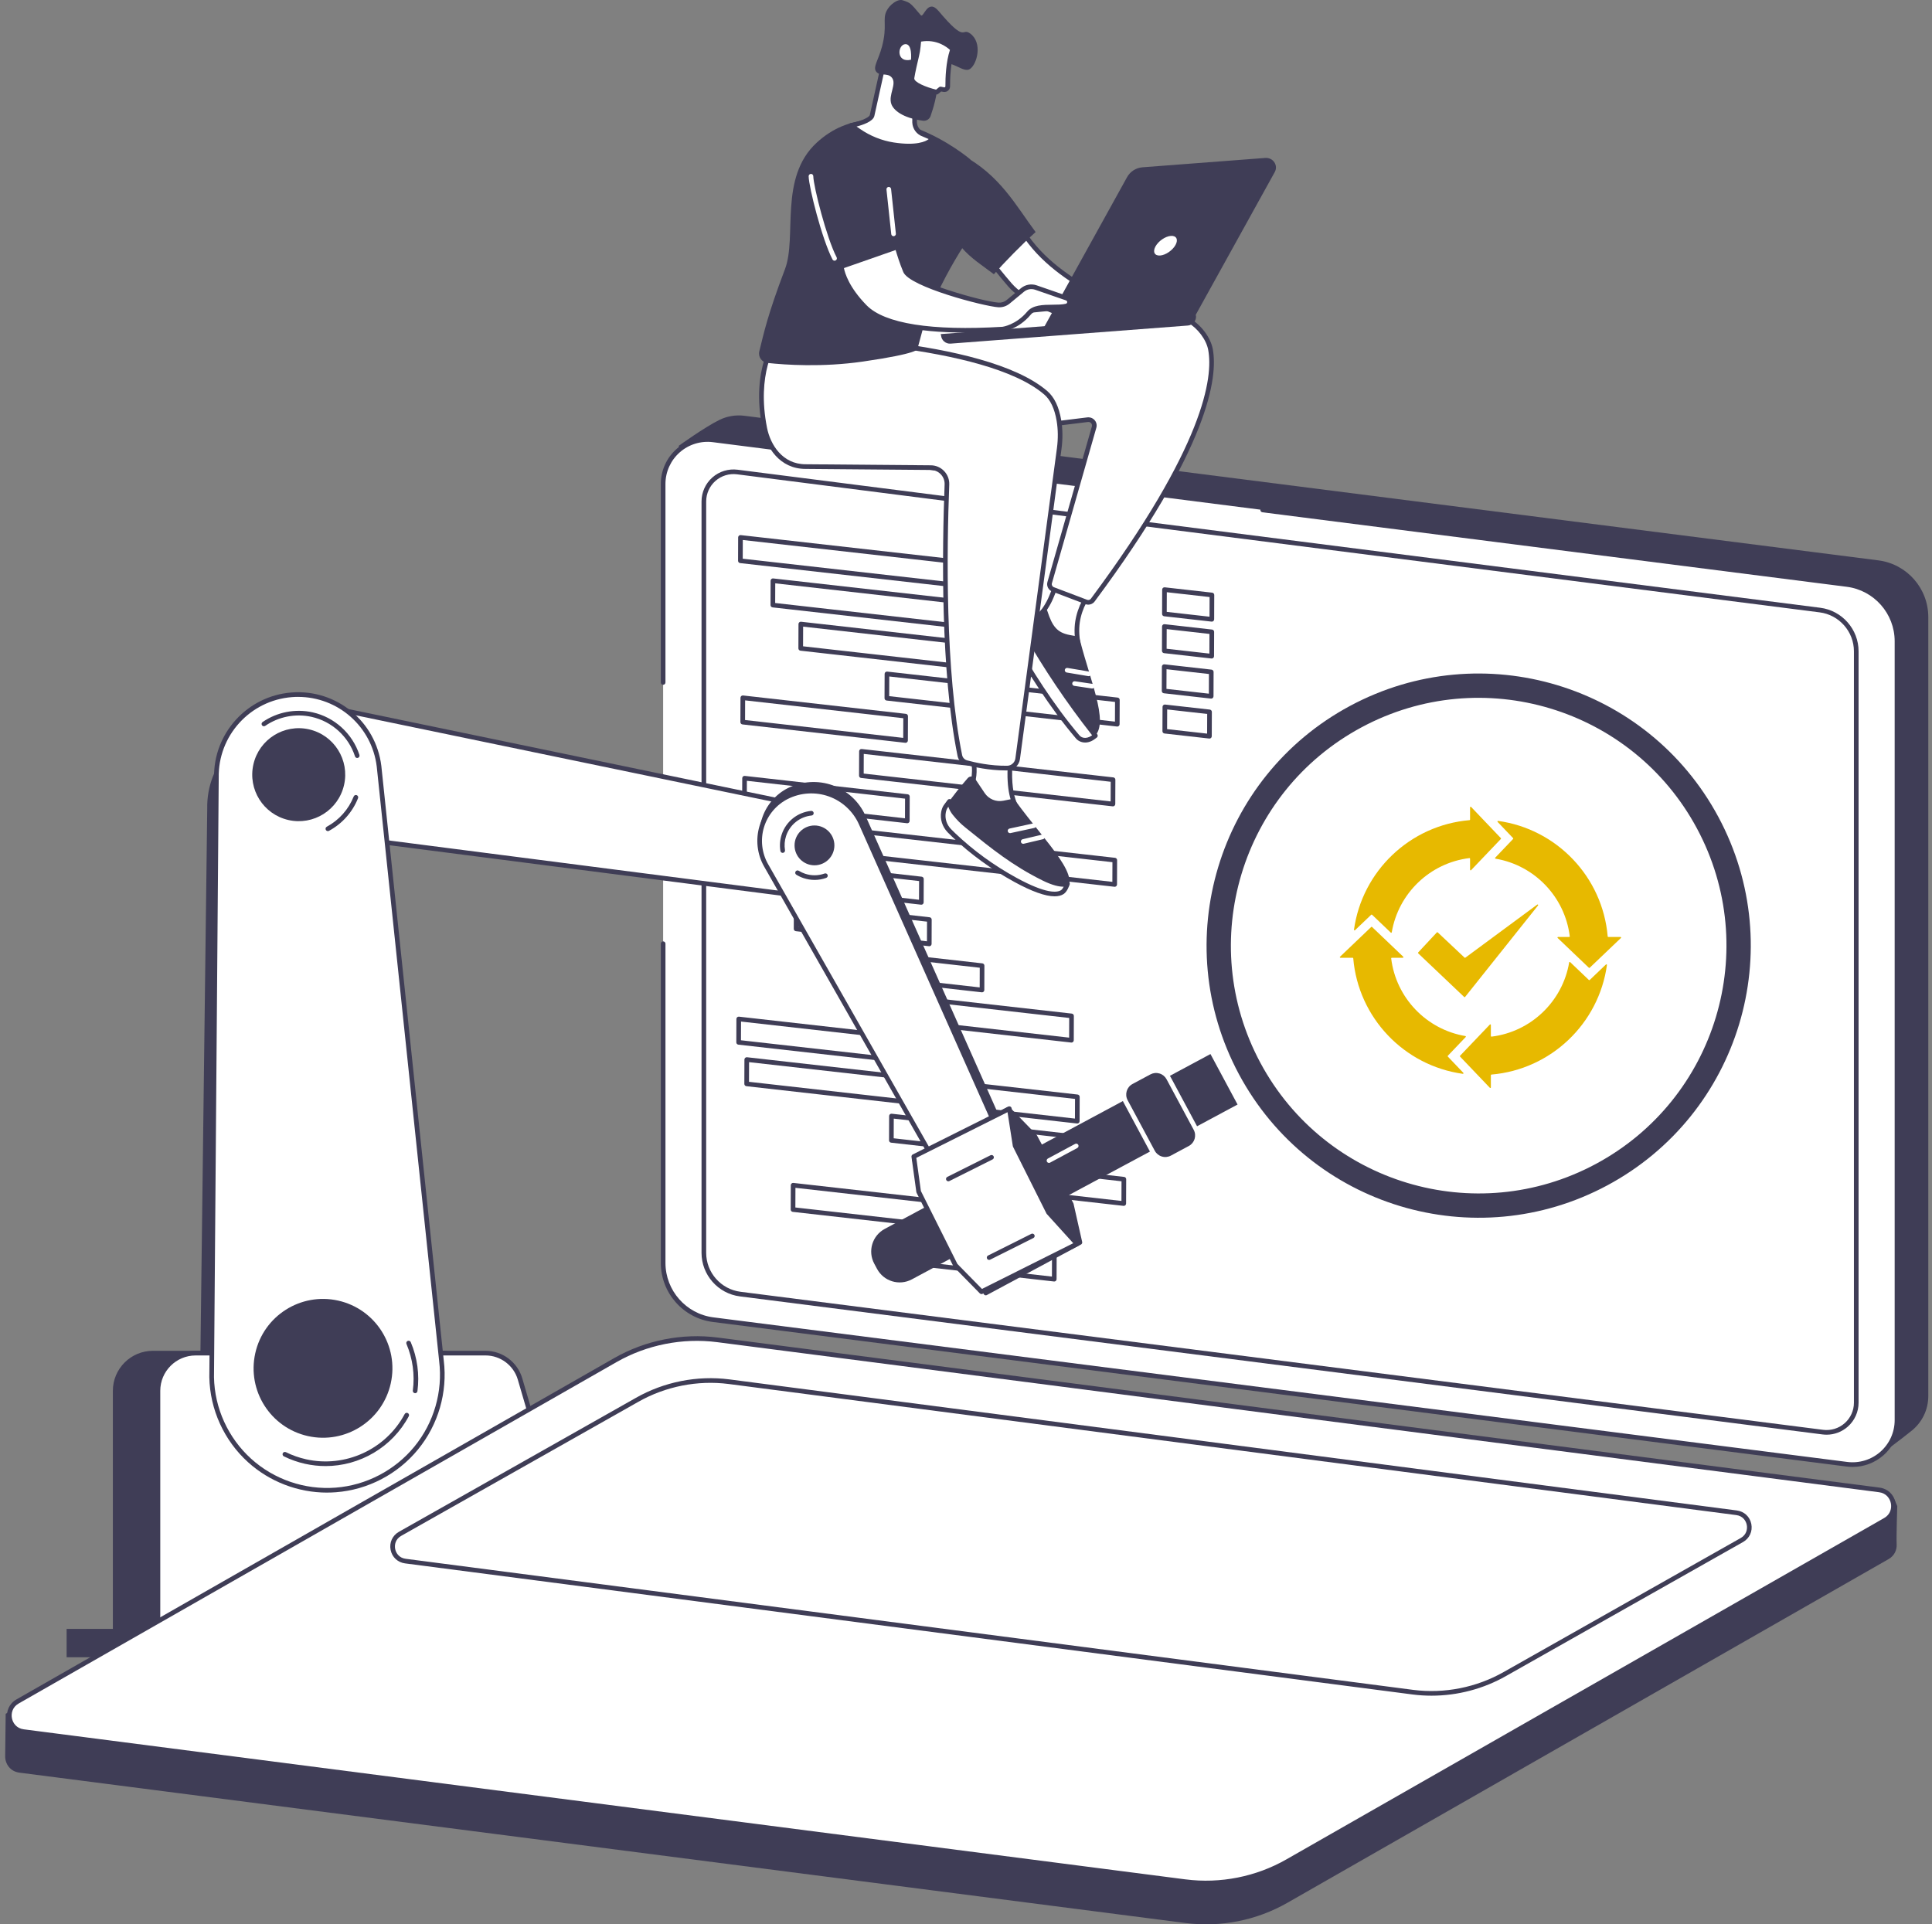 <svg width="261" height="260" viewBox="0 0 261 260" fill="none" xmlns="http://www.w3.org/2000/svg">
<rect x="0" y="0" width="261" height="260" fill="#808080" stroke="none"/>
<path d="M58.342 188.249C58.861 192.475 57.629 196.729 54.932 200.023C52.236 203.318 48.31 205.365 44.066 205.691C39.792 206.019 35.574 204.571 32.4 201.69C29.228 198.809 27.381 194.748 27.297 190.462L28.311 109.236C28.195 103.388 32.663 98.467 38.494 98.019C44.37 97.569 49.563 101.82 50.281 107.671L58.341 188.248L58.342 188.249Z" fill="#3F3D56"/>
<path d="M42.888 206.049C38.957 206.049 35.114 204.578 32.189 201.922C28.966 198.995 27.068 194.821 26.981 190.467L27.996 109.232C27.877 103.234 32.477 98.166 38.468 97.705C44.528 97.241 49.85 101.601 50.59 107.631L58.65 188.213C59.176 192.5 57.909 196.876 55.172 200.219C52.436 203.564 48.395 205.671 44.087 206.001C43.687 206.032 43.286 206.046 42.887 206.046L42.888 206.049ZM39.352 98.301C39.075 98.301 38.798 98.311 38.518 98.333C32.858 98.768 28.512 103.555 28.625 109.232L27.611 190.467C27.693 194.639 29.517 198.648 32.612 201.46C35.708 204.27 39.878 205.699 44.042 205.38C48.179 205.063 52.061 203.038 54.689 199.826C57.318 196.614 58.535 192.409 58.029 188.289C58.029 188.286 58.029 188.285 58.029 188.282L49.969 107.705C49.305 102.293 44.723 98.303 39.353 98.303L39.352 98.301Z" fill="#3F3D56"/>
<path d="M74.107 201.811C71.088 201.811 68.43 199.821 67.582 196.923L64.474 186.308C63.87 184.244 61.975 182.824 59.824 182.824H20.652C17.84 182.824 15.562 185.103 15.562 187.915V222.977H82.446V206.902C82.446 204.09 80.167 201.811 77.355 201.811H74.109H74.107Z" fill="#3F3D56"/>
<path d="M82.445 223.29H15.561C15.388 223.29 15.247 223.15 15.247 222.976V187.915C15.247 184.935 17.672 182.511 20.652 182.511H59.824C62.1 182.511 64.136 184.037 64.775 186.221L67.882 196.836C68.686 199.581 71.245 201.499 74.107 201.499H77.353C80.334 201.499 82.758 203.922 82.758 206.902V222.976C82.758 223.15 82.617 223.29 82.444 223.29H82.445ZM15.875 222.662H82.131V206.9C82.131 204.266 79.989 202.124 77.353 202.124H74.107C70.968 202.124 68.162 200.021 67.28 197.01L64.173 186.396C63.611 184.478 61.823 183.138 59.824 183.138H20.652C18.018 183.138 15.874 185.281 15.874 187.915V222.662H15.875Z" fill="#3F3D56"/>
<path d="M79.885 201.811C76.865 201.811 74.207 199.821 73.359 196.923L70.252 186.308C69.648 184.244 67.752 182.824 65.602 182.824H26.43C23.618 182.824 21.339 185.103 21.339 187.915V222.977H88.223V206.902C88.223 204.09 85.944 201.811 83.132 201.811H79.886H79.885Z" fill="white"/>
<path d="M88.222 223.291H21.338C21.165 223.291 21.024 223.15 21.024 222.977V187.915C21.024 184.936 23.45 182.512 26.429 182.512H65.601C67.877 182.512 69.913 184.038 70.552 186.221L73.66 196.836C74.464 199.581 77.023 201.499 79.884 201.499H83.13C86.111 201.499 88.535 203.923 88.535 206.902V222.977C88.535 223.15 88.394 223.291 88.221 223.291H88.222ZM21.652 222.663H87.909V206.901C87.909 204.267 85.766 202.124 83.13 202.124H79.884C76.746 202.124 73.939 200.021 73.057 197.011L69.95 186.396C69.389 184.478 67.6 183.138 65.601 183.138H26.429C23.795 183.138 21.651 185.281 21.651 187.915V222.663H21.652Z" fill="#3F3D56"/>
<path d="M82.921 210.306C84.449 210.306 85.688 209.067 85.688 207.54C85.688 206.012 84.449 204.773 82.921 204.773C81.394 204.773 80.155 206.012 80.155 207.54C80.155 209.067 81.394 210.306 82.921 210.306Z" fill="white"/>
<path d="M94.971 220.082H9V223.915H94.971V220.082Z" fill="#3F3D56"/>
<path d="M254.192 196.412L100.563 175.046C96.706 174.555 93.816 171.271 93.816 167.383L91.709 60.224C91.709 60.224 95.211 57.699 97.196 56.732C98.206 56.239 99.368 56.024 100.579 56.178L253.752 75.712C257.609 76.204 260.499 79.487 260.499 83.376V188.625C260.499 190.507 259.638 192.168 258.307 193.262C257.081 194.269 254.194 196.41 254.194 196.41L254.192 196.412Z" fill="#3F3D56"/>
<path d="M249.505 197.835L96.332 178.301C92.475 177.81 89.585 174.526 89.585 170.637V65.388C89.585 61.771 92.759 58.976 96.348 59.434L249.521 78.968C253.378 79.46 256.268 82.743 256.268 86.632V191.881C256.268 195.498 253.094 198.293 249.505 197.835Z" fill="white"/>
<path d="M246.251 193.498L99.994 174.846C97.19 174.488 95.087 172.102 95.087 169.274V67.752C95.087 65.336 97.207 63.469 99.603 63.775L245.86 82.427C248.665 82.785 250.768 85.172 250.768 87.999V189.522C250.768 191.937 248.648 193.804 246.251 193.498Z" fill="white"/>
<path d="M246.758 193.844C246.576 193.844 246.394 193.832 246.211 193.81L99.954 175.158C97 174.781 94.772 172.251 94.772 169.275V67.752C94.772 66.51 95.307 65.328 96.239 64.508C97.171 63.687 98.411 63.308 99.643 63.464L245.9 82.116C248.853 82.493 251.081 85.022 251.081 87.999V189.522C251.081 190.764 250.547 191.946 249.615 192.767C248.821 193.466 247.803 193.845 246.758 193.845V193.844ZM246.29 193.186C247.342 193.32 248.403 192.996 249.2 192.294C249.996 191.592 250.453 190.582 250.453 189.52V87.998C250.453 85.335 248.461 83.074 245.82 82.737L99.563 64.085C98.51 63.952 97.451 64.277 96.654 64.977C95.858 65.679 95.4 66.689 95.4 67.751V169.273C95.4 171.936 97.392 174.197 100.034 174.534L246.29 193.186Z" fill="#3F3D56"/>
<g clip-path="url(#clip0_2155_6073)">
<path fill-rule="evenodd" clip-rule="evenodd" d="M202.758 113.243L198.733 109.025C198.71 109.001 198.677 108.994 198.646 109.006C198.615 109.018 198.596 109.047 198.596 109.08V110.734C198.596 110.754 198.589 110.773 198.575 110.788C198.561 110.802 198.543 110.812 198.523 110.813C190.479 111.496 184.009 117.698 182.914 125.617C182.912 125.634 182.915 125.65 182.922 125.665C182.93 125.68 182.942 125.692 182.957 125.699C182.972 125.707 182.988 125.71 183.005 125.707C183.021 125.705 183.037 125.697 183.049 125.686L185.244 123.591C185.259 123.577 185.278 123.569 185.299 123.569C185.319 123.569 185.339 123.577 185.354 123.591L187.885 126.006C187.906 126.027 187.936 126.034 187.965 126.024C187.993 126.015 188.013 125.992 188.018 125.962C188.906 120.703 193.172 116.592 198.507 115.938C198.53 115.935 198.551 115.942 198.569 115.958C198.587 115.974 198.596 115.994 198.596 116.018V117.516C198.596 117.549 198.615 117.577 198.646 117.59C198.677 117.602 198.71 117.595 198.733 117.571L202.758 113.353C202.772 113.338 202.78 113.318 202.78 113.298C202.78 113.277 202.772 113.258 202.758 113.243ZM194.112 125.977C194.127 125.961 194.146 125.952 194.168 125.951C194.19 125.951 194.209 125.958 194.225 125.973L197.855 129.389C197.869 129.402 197.887 129.409 197.905 129.411C197.924 129.412 197.942 129.406 197.957 129.395L207.671 122.221C207.703 122.197 207.747 122.201 207.775 122.23C207.803 122.259 207.805 122.303 207.78 122.335L197.923 134.701C197.909 134.72 197.89 134.73 197.867 134.731C197.843 134.733 197.823 134.726 197.806 134.71L191.586 128.804C191.571 128.79 191.562 128.77 191.561 128.749C191.561 128.728 191.568 128.708 191.582 128.692L194.112 125.977ZM214.758 130.757C214.743 130.772 214.724 130.779 214.703 130.779C214.683 130.779 214.663 130.772 214.648 130.757L210.43 126.732C210.406 126.709 210.399 126.676 210.411 126.645C210.423 126.614 210.452 126.595 210.485 126.595H211.983C211.995 126.595 212.006 126.593 212.016 126.588C212.027 126.584 212.036 126.577 212.043 126.568C212.051 126.56 212.056 126.55 212.06 126.539C212.063 126.528 212.064 126.517 212.063 126.506C211.409 121.171 207.298 116.906 202.039 116.018C202.024 116.015 202.011 116.009 202 116C201.989 115.99 201.981 115.978 201.976 115.964C201.972 115.951 201.971 115.936 201.974 115.922C201.977 115.908 201.984 115.895 201.994 115.884L204.41 113.353C204.424 113.338 204.432 113.318 204.432 113.298C204.432 113.277 204.424 113.258 204.41 113.243L202.316 111.049C202.304 111.037 202.297 111.021 202.294 111.005C202.292 110.989 202.295 110.972 202.303 110.957C202.31 110.942 202.322 110.93 202.337 110.923C202.352 110.915 202.368 110.912 202.385 110.915C210.304 112.009 216.505 118.479 217.188 126.522C217.191 126.564 217.226 126.595 217.267 126.595H218.921C218.954 126.595 218.983 126.614 218.995 126.645C219.007 126.676 219 126.71 218.976 126.733L214.758 130.757ZM197.244 142.757L201.269 146.975C201.292 146.999 201.325 147.006 201.356 146.994C201.387 146.982 201.406 146.953 201.406 146.92V145.266C201.406 145.225 201.437 145.19 201.479 145.187C209.523 144.504 215.993 138.302 217.087 130.383C217.09 130.366 217.087 130.35 217.079 130.335C217.072 130.32 217.06 130.308 217.045 130.301C217.03 130.293 217.013 130.29 216.997 130.293C216.981 130.295 216.965 130.303 216.953 130.314L214.758 132.409C214.743 132.423 214.724 132.431 214.703 132.431C214.683 132.431 214.663 132.423 214.648 132.409L212.117 129.994C212.095 129.973 212.066 129.966 212.037 129.976C212.008 129.985 211.989 130.008 211.984 130.038C211.096 135.297 206.83 139.408 201.495 140.062C201.472 140.065 201.451 140.058 201.433 140.042C201.415 140.026 201.406 140.006 201.406 139.982V138.484C201.406 138.451 201.387 138.422 201.356 138.41C201.325 138.398 201.292 138.405 201.269 138.429L197.244 142.647C197.229 142.662 197.222 142.682 197.222 142.702C197.222 142.723 197.229 142.742 197.244 142.757ZM185.244 125.243C185.259 125.229 185.278 125.221 185.299 125.221C185.319 125.221 185.339 125.229 185.354 125.243L189.572 129.268C189.596 129.291 189.603 129.324 189.591 129.355C189.578 129.386 189.55 129.405 189.517 129.405H188.018C187.995 129.405 187.974 129.414 187.959 129.432C187.943 129.45 187.936 129.471 187.939 129.494C188.593 134.829 192.704 139.095 197.963 139.983C197.992 139.988 198.015 140.008 198.025 140.036C198.03 140.05 198.03 140.065 198.027 140.079C198.024 140.093 198.017 140.106 198.007 140.116L195.592 142.647C195.578 142.662 195.57 142.682 195.57 142.702C195.57 142.723 195.578 142.742 195.592 142.757L197.687 144.952C197.698 144.964 197.706 144.98 197.708 144.996C197.711 145.013 197.708 145.029 197.7 145.044C197.692 145.059 197.681 145.071 197.666 145.079C197.651 145.086 197.635 145.089 197.618 145.087C189.699 143.992 183.497 137.522 182.814 129.478C182.812 129.458 182.803 129.44 182.789 129.426C182.774 129.412 182.755 129.405 182.735 129.405H181.081C181.048 129.405 181.019 129.386 181.007 129.355C180.995 129.324 181.002 129.291 181.026 129.268L185.244 125.243Z" fill="#E7B900"/>
</g>
<path d="M250.263 198.199C249.997 198.199 249.73 198.182 249.465 198.148L96.293 178.614C92.289 178.104 89.272 174.675 89.272 170.639V127.506C89.272 127.333 89.412 127.192 89.585 127.192C89.759 127.192 89.9 127.333 89.9 127.506V170.639C89.9 174.36 92.683 177.52 96.374 177.991L249.547 197.526C251.167 197.733 252.801 197.232 254.027 196.152C255.253 195.072 255.956 193.516 255.956 191.882V86.633C255.956 82.912 253.173 79.752 249.483 79.282L170.539 69.215C170.368 69.192 170.247 69.036 170.268 68.864C170.291 68.692 170.449 68.571 170.619 68.592L249.563 78.66C253.565 79.17 256.584 82.598 256.584 86.635V191.884C256.584 193.698 255.804 195.426 254.442 196.625C253.282 197.646 251.795 198.2 250.267 198.2L250.263 198.199Z" fill="#3F3D56"/>
<path d="M89.585 92.524C89.411 92.524 89.27 92.384 89.27 92.21V65.389C89.27 63.575 90.052 61.847 91.413 60.648C92.774 59.449 94.586 58.893 96.387 59.122L132.458 63.722C132.63 63.745 132.75 63.901 132.729 64.073C132.708 64.245 132.551 64.368 132.378 64.345L96.308 59.744C94.686 59.537 93.054 60.038 91.828 61.118C90.602 62.198 89.898 63.754 89.898 65.388V92.209C89.898 92.382 89.758 92.523 89.585 92.523V92.524Z" fill="#3F3D56"/>
<path d="M160.144 259.821L2.612 239.505C1.379 239.348 0.684 238.315 0.699 237.283C0.711 236.571 0.768 231.556 0.768 231.556L84.063 183.938C88.236 181.554 93.636 180.633 98.403 181.244L253.946 201.309C254.882 201.43 255.685 202.037 256.056 202.906L256.306 203.492C256.306 203.492 256.172 207.673 256.226 208.65C256.269 209.415 255.925 210.203 255.125 210.659L173.921 257.089C169.748 259.473 164.912 260.432 160.144 259.821Z" fill="#3F3D56"/>
<path d="M160.143 254.24L3.175 233.963C1.091 233.695 0.544 230.932 2.368 229.891L83.136 183.761C87.309 181.377 92.145 180.418 96.913 181.029L253.881 201.306C255.966 201.573 256.513 204.337 254.688 205.378L173.921 251.508C169.748 253.892 164.911 254.851 160.143 254.24Z" fill="white"/>
<path d="M162.918 254.731C161.979 254.731 161.039 254.671 160.104 254.552L3.134 234.274C2.049 234.135 1.211 233.352 0.998 232.278C0.784 231.206 1.26 230.161 2.211 229.619L82.98 183.489C87.186 181.086 92.148 180.102 96.952 180.718L253.921 200.996C255.007 201.135 255.845 201.918 256.058 202.99C256.271 204.063 255.795 205.107 254.845 205.65L174.076 251.78C170.688 253.715 166.808 254.729 162.918 254.729V254.731ZM160.183 253.929C164.855 254.527 169.677 253.57 173.764 251.236L254.534 205.106C255.398 204.613 255.569 203.753 255.443 203.113C255.317 202.473 254.829 201.744 253.842 201.618L96.872 181.341C92.202 180.743 87.379 181.699 83.291 184.035L2.522 230.164C1.658 230.657 1.486 231.518 1.613 232.157C1.739 232.798 2.226 233.526 3.214 233.653L160.183 253.931V253.929Z" fill="#3F3D56"/>
<path d="M190.877 228.634L54.765 210.923C52.882 210.681 52.388 208.187 54.036 207.245L86.04 189.151C89.809 186.999 94.177 186.132 98.483 186.683L234.596 204.395C236.478 204.636 236.973 207.131 235.325 208.073L203.32 226.166C199.551 228.319 195.182 229.186 190.877 228.634Z" fill="white"/>
<path d="M193.383 229.108C192.533 229.108 191.682 229.054 190.837 228.946L54.724 211.234C53.731 211.106 52.964 210.39 52.769 209.407C52.575 208.425 53.011 207.469 53.88 206.972L85.886 188.877C89.689 186.705 94.178 185.814 98.524 186.371L234.636 204.082C235.629 204.21 236.397 204.926 236.591 205.909C236.786 206.892 236.35 207.847 235.48 208.344L203.475 226.439C200.411 228.188 196.904 229.108 193.383 229.108ZM190.918 228.323C195.129 228.862 199.478 227.999 203.165 225.894L235.171 207.799C235.936 207.361 236.088 206.6 235.976 206.031C235.864 205.463 235.432 204.817 234.555 204.706L98.443 186.995C94.232 186.456 89.883 187.319 86.196 189.424L54.19 207.519C53.424 207.957 53.272 208.718 53.385 209.286C53.497 209.855 53.929 210.501 54.805 210.612L190.918 228.323Z" fill="#3F3D56"/>
<path d="M163.693 88.973C163.682 88.973 163.67 88.973 163.657 88.972L157.251 88.249C157.092 88.23 156.973 88.095 156.973 87.936L156.985 84.647C156.985 84.558 157.024 84.474 157.091 84.414C157.157 84.355 157.244 84.326 157.335 84.337L163.741 85.061C163.9 85.079 164.02 85.213 164.02 85.373L164.008 88.662C164.008 88.752 163.97 88.836 163.903 88.895C163.845 88.946 163.771 88.975 163.694 88.975L163.693 88.973ZM157.601 87.656L163.38 88.308L163.39 85.652L157.612 84.999L157.602 87.656H157.601Z" fill="#3F3D56"/>
<path d="M163.71 83.99C163.699 83.99 163.688 83.99 163.675 83.988L157.269 83.265C157.11 83.246 156.99 83.113 156.99 82.952L157.002 79.663C157.002 79.574 157.04 79.49 157.107 79.43C157.174 79.371 157.26 79.344 157.351 79.354L163.757 80.077C163.916 80.095 164.036 80.229 164.036 80.389L164.024 83.678C164.024 83.768 163.986 83.852 163.919 83.911C163.861 83.963 163.787 83.991 163.71 83.991V83.99ZM157.618 82.672L163.398 83.325L163.408 80.668L157.628 80.016L157.618 82.672Z" fill="#3F3D56"/>
<path d="M163.623 94.389C163.611 94.389 163.6 94.389 163.587 94.388L157.231 93.67C157.072 93.652 156.952 93.517 156.952 93.358L156.964 90.069C156.964 89.979 157.002 89.895 157.069 89.836C157.135 89.776 157.222 89.749 157.313 89.759L163.67 90.476C163.829 90.495 163.948 90.63 163.948 90.789L163.937 94.078C163.937 94.168 163.898 94.251 163.832 94.311C163.773 94.362 163.699 94.391 163.623 94.391V94.389ZM157.58 93.078L163.31 93.724L163.32 91.067L157.59 90.421L157.58 93.078Z" fill="#3F3D56"/>
<path d="M163.386 99.787C163.375 99.787 163.363 99.787 163.351 99.786L157.317 99.105C157.157 99.087 157.038 98.952 157.038 98.793L157.051 95.504C157.051 95.414 157.089 95.33 157.156 95.271C157.223 95.211 157.309 95.183 157.4 95.194L163.434 95.874C163.593 95.893 163.713 96.028 163.713 96.187L163.701 99.476C163.701 99.566 163.663 99.649 163.596 99.709C163.538 99.76 163.464 99.789 163.387 99.789L163.386 99.787ZM157.666 98.513L163.074 99.122L163.083 96.464L157.677 95.855L157.667 98.511L157.666 98.513Z" fill="#3F3D56"/>
<path d="M130.395 79.51C130.384 79.51 130.372 79.51 130.36 79.508L99.987 76.081C99.827 76.063 99.708 75.929 99.708 75.769L99.719 72.609C99.719 72.52 99.758 72.436 99.825 72.376C99.891 72.316 99.979 72.288 100.069 72.299L130.442 75.726C130.601 75.745 130.721 75.878 130.721 76.039L130.709 79.199C130.709 79.288 130.671 79.372 130.604 79.432C130.546 79.483 130.472 79.511 130.395 79.511V79.51ZM100.337 75.489L130.083 78.845L130.093 76.316L100.347 72.96L100.339 75.489H100.337Z" fill="#3F3D56"/>
<path d="M136.422 85.678C136.411 85.678 136.4 85.678 136.387 85.677L104.371 82.065C104.212 82.047 104.093 81.913 104.093 81.753L104.104 78.464C104.104 78.374 104.142 78.29 104.209 78.231C104.276 78.171 104.364 78.142 104.454 78.154L136.469 81.765C136.628 81.784 136.748 81.919 136.748 82.078L136.735 85.367C136.735 85.457 136.697 85.54 136.63 85.6C136.572 85.651 136.498 85.68 136.421 85.68L136.422 85.678ZM104.721 81.473L136.11 85.015L136.12 82.358L104.731 78.816L104.721 81.473Z" fill="#3F3D56"/>
<path d="M145.473 92.125C145.462 92.125 145.451 92.125 145.438 92.124L108.137 87.915C107.978 87.897 107.858 87.763 107.858 87.603L107.871 84.314C107.871 84.224 107.91 84.14 107.976 84.081C108.043 84.021 108.131 83.994 108.221 84.004L145.522 88.212C145.681 88.231 145.8 88.364 145.8 88.525L145.789 91.814C145.789 91.903 145.75 91.987 145.684 92.047C145.625 92.098 145.551 92.126 145.475 92.126L145.473 92.125ZM108.488 87.323L145.161 91.46L145.171 88.803L108.498 84.666L108.488 87.324V87.323Z" fill="#3F3D56"/>
<path d="M150.936 98.165C150.924 98.165 150.913 98.165 150.9 98.163L119.773 94.651C119.613 94.633 119.494 94.498 119.494 94.339L119.507 91.049C119.507 90.96 119.545 90.876 119.612 90.817C119.679 90.757 119.768 90.728 119.856 90.74L150.984 94.252C151.143 94.27 151.263 94.404 151.263 94.564L151.25 97.854C151.25 97.943 151.211 98.027 151.145 98.087C151.086 98.138 151.012 98.166 150.936 98.166V98.165ZM120.124 94.059L150.623 97.5L150.633 94.841L120.133 91.4L120.124 94.057V94.059Z" fill="#3F3D56"/>
<path d="M124.465 122.235C124.454 122.235 124.441 122.235 124.43 122.234L99.829 119.457C99.67 119.439 99.551 119.305 99.551 119.145L99.562 115.985C99.562 115.896 99.6 115.812 99.667 115.752C99.734 115.692 99.822 115.664 99.912 115.675L124.512 118.451C124.671 118.47 124.791 118.605 124.791 118.764L124.779 121.924C124.779 122.013 124.741 122.097 124.674 122.157C124.616 122.208 124.542 122.236 124.465 122.236V122.235ZM100.179 118.865L124.153 121.57L124.163 119.041L100.189 116.336L100.179 118.865Z" fill="#3F3D56"/>
<path d="M125.538 127.846C125.527 127.846 125.514 127.846 125.503 127.845L107.513 125.815C107.354 125.796 107.234 125.661 107.234 125.502L107.246 122.213C107.246 122.124 107.284 122.04 107.351 121.98C107.418 121.92 107.506 121.893 107.595 121.903L125.585 123.934C125.744 123.952 125.863 124.087 125.863 124.246L125.852 127.535C125.852 127.625 125.814 127.709 125.747 127.768C125.689 127.819 125.615 127.848 125.538 127.848V127.846ZM107.862 125.222L125.226 127.182L125.236 124.525L107.872 122.565L107.862 125.222Z" fill="#3F3D56"/>
<path d="M132.661 134.075C132.65 134.075 132.638 134.075 132.626 134.073L115.404 132.13C115.245 132.111 115.126 131.978 115.126 131.817L115.137 128.528C115.137 128.439 115.176 128.355 115.242 128.295C115.309 128.235 115.397 128.207 115.487 128.218L132.708 130.162C132.867 130.18 132.986 130.315 132.986 130.474L132.975 133.764C132.975 133.853 132.937 133.937 132.87 133.997C132.812 134.048 132.738 134.076 132.661 134.076V134.075ZM115.754 131.537L132.349 133.41L132.358 130.753L115.764 128.88L115.754 131.537Z" fill="#3F3D56"/>
<path d="M144.745 140.862C144.733 140.862 144.722 140.862 144.709 140.86L122.916 138.401C122.757 138.383 122.638 138.248 122.638 138.089L122.649 134.8C122.649 134.71 122.687 134.626 122.754 134.566C122.821 134.507 122.91 134.478 122.999 134.49L144.792 136.949C144.951 136.968 145.07 137.103 145.07 137.262L145.059 140.551C145.059 140.64 145.02 140.724 144.954 140.784C144.895 140.835 144.822 140.863 144.745 140.863V140.862ZM123.266 137.809L144.432 140.197L144.442 137.539L123.276 135.15L123.266 137.807V137.809Z" fill="#3F3D56"/>
<path d="M122.333 100.362C122.321 100.362 122.31 100.362 122.297 100.361L100.301 97.879C100.142 97.86 100.022 97.725 100.022 97.566L100.035 94.277C100.035 94.187 100.074 94.103 100.14 94.044C100.207 93.984 100.295 93.957 100.385 93.967L122.381 96.449C122.54 96.468 122.66 96.601 122.66 96.762L122.647 100.051C122.647 100.14 122.608 100.224 122.542 100.284C122.483 100.335 122.41 100.363 122.333 100.363V100.362ZM100.652 97.286L122.02 99.697L122.03 97.04L100.662 94.629L100.652 97.287V97.286Z" fill="#3F3D56"/>
<path d="M150.352 108.948C150.341 108.948 150.33 108.948 150.317 108.947L116.329 105.112C116.17 105.094 116.051 104.959 116.051 104.8L116.064 101.51C116.064 101.421 116.102 101.337 116.169 101.277C116.235 101.218 116.324 101.189 116.413 101.201L150.401 105.035C150.56 105.054 150.679 105.187 150.679 105.348L150.666 108.637C150.666 108.727 150.628 108.81 150.561 108.87C150.503 108.921 150.429 108.95 150.352 108.95V108.948ZM116.679 104.52L150.04 108.283L150.05 105.626L116.689 101.863L116.679 104.52Z" fill="#3F3D56"/>
<path d="M122.569 111.228C122.558 111.228 122.545 111.228 122.534 111.227L100.537 108.745C100.378 108.726 100.259 108.593 100.259 108.432L100.272 105.143C100.272 105.054 100.31 104.97 100.377 104.91C100.443 104.851 100.532 104.822 100.621 104.834L122.617 107.316C122.777 107.334 122.896 107.468 122.896 107.628L122.883 110.917C122.883 111.007 122.845 111.091 122.778 111.15C122.72 111.201 122.646 111.23 122.569 111.23V111.228ZM100.888 108.152L122.257 110.563L122.266 107.907L100.898 105.496L100.888 108.152Z" fill="#3F3D56"/>
<path d="M150.586 119.814C150.574 119.814 150.563 119.814 150.55 119.813L116.563 115.978C116.404 115.96 116.284 115.825 116.284 115.665L116.297 112.376C116.297 112.287 116.335 112.203 116.402 112.143C116.469 112.084 116.557 112.055 116.646 112.067L150.634 115.901C150.793 115.92 150.913 116.053 150.913 116.214L150.901 119.503C150.901 119.592 150.863 119.676 150.796 119.736C150.738 119.787 150.664 119.816 150.587 119.816L150.586 119.814ZM116.912 115.386L150.273 119.149L150.283 116.492L116.922 112.729L116.912 115.386Z" fill="#3F3D56"/>
<path d="M127.135 144.234C127.123 144.234 127.112 144.234 127.099 144.232L99.749 141.146C99.59 141.128 99.471 140.993 99.471 140.834L99.482 137.674C99.482 137.585 99.52 137.501 99.587 137.441C99.654 137.381 99.743 137.354 99.832 137.364L127.181 140.45C127.341 140.469 127.46 140.602 127.46 140.763L127.448 143.923C127.448 144.012 127.41 144.096 127.343 144.156C127.285 144.207 127.211 144.235 127.135 144.235V144.234ZM100.1 140.554L126.822 143.569L126.83 141.04L100.109 138.025L100.099 140.554H100.1Z" fill="#3F3D56"/>
<path d="M145.531 151.799C145.519 151.799 145.508 151.799 145.495 151.798L100.833 146.758C100.674 146.74 100.555 146.606 100.555 146.446L100.567 143.156C100.567 143.067 100.606 142.983 100.673 142.923C100.739 142.864 100.829 142.837 100.917 142.847L145.579 147.886C145.738 147.905 145.857 148.038 145.857 148.199L145.846 151.488C145.846 151.577 145.808 151.661 145.741 151.721C145.683 151.772 145.609 151.8 145.532 151.8L145.531 151.799ZM101.184 146.166L145.218 151.134L145.228 148.477L101.194 143.509L101.184 146.166Z" fill="#3F3D56"/>
<path d="M146.058 157.284C146.047 157.284 146.035 157.284 146.023 157.282L120.382 154.389C120.223 154.371 120.104 154.237 120.104 154.077L120.116 150.788C120.116 150.698 120.155 150.614 120.221 150.555C120.288 150.495 120.376 150.467 120.466 150.478L146.106 153.371C146.266 153.389 146.385 153.524 146.385 153.683L146.372 156.972C146.372 157.062 146.334 157.146 146.267 157.205C146.209 157.257 146.135 157.285 146.058 157.285V157.284ZM120.733 153.797L145.746 156.619L145.756 153.962L120.741 151.14L120.732 153.797H120.733Z" fill="#3F3D56"/>
<path d="M136.668 167.071C136.657 167.071 136.646 167.071 136.633 167.07L107.098 163.738C106.939 163.72 106.819 163.585 106.819 163.426L106.832 160.137C106.832 160.047 106.87 159.963 106.937 159.904C107.004 159.844 107.092 159.816 107.182 159.827L136.715 163.159C136.874 163.177 136.994 163.311 136.994 163.471L136.982 166.76C136.982 166.85 136.944 166.934 136.877 166.993C136.819 167.044 136.745 167.073 136.668 167.073V167.071ZM107.449 163.146L136.356 166.407L136.366 163.75L107.459 160.489L107.449 163.146Z" fill="#3F3D56"/>
<path d="M151.813 162.927C151.801 162.927 151.79 162.927 151.777 162.926L127.184 160.151C127.025 160.133 126.905 159.999 126.905 159.839L126.918 156.55C126.918 156.46 126.956 156.376 127.023 156.316C127.09 156.257 127.178 156.228 127.268 156.24L151.861 159.015C152.02 159.033 152.14 159.168 152.14 159.327L152.127 162.616C152.127 162.706 152.088 162.79 152.022 162.849C151.963 162.9 151.89 162.929 151.813 162.929V162.927ZM127.535 159.559L151.5 162.262L151.51 159.606L127.545 156.902L127.535 159.559Z" fill="#3F3D56"/>
<path d="M142.421 173.146C142.409 173.146 142.398 173.146 142.385 173.144L119.117 170.519C118.958 170.5 118.839 170.365 118.839 170.206L118.852 166.917C118.852 166.828 118.89 166.744 118.957 166.684C119.024 166.625 119.112 166.598 119.201 166.607L142.469 169.233C142.628 169.252 142.748 169.385 142.748 169.546L142.736 172.835C142.736 172.924 142.698 173.008 142.631 173.068C142.573 173.119 142.499 173.147 142.422 173.147L142.421 173.146ZM119.467 169.926L142.108 172.481L142.118 169.824L119.477 167.27L119.467 169.926Z" fill="#3F3D56"/>
<path d="M111.226 109.424C114.832 110.172 117.263 113.221 116.754 116.356C116.24 119.522 112.917 121.652 109.229 121.176L40.002 112.26C34.627 111.568 30.663 107.305 31.061 102.644C31.27 100.188 32.683 97.976 34.944 96.565C37.204 95.154 40.097 94.678 42.893 95.258L111.228 109.426L111.226 109.424Z" fill="white"/>
<path d="M110.267 121.556C109.912 121.556 109.552 121.533 109.189 121.486L39.962 112.571C34.381 111.852 30.333 107.481 30.748 102.617C30.965 100.064 32.434 97.761 34.777 96.298C37.103 94.846 40.084 94.354 42.957 94.949L111.291 109.117C115.065 109.9 117.601 113.101 117.065 116.407C116.574 119.441 113.687 121.558 110.268 121.558L110.267 121.556ZM40.546 95.329C38.589 95.329 36.687 95.843 35.108 96.829C32.934 98.186 31.573 100.316 31.372 102.67C30.985 107.196 34.793 111.273 40.041 111.947L109.268 120.863C112.8 121.317 115.956 119.316 116.443 116.303C116.925 113.331 114.605 110.443 111.161 109.73L42.826 95.562C42.067 95.404 41.301 95.327 40.544 95.327L40.546 95.329Z" fill="#3F3D56"/>
<path d="M59.639 183.867C60.157 188.093 58.926 192.346 56.229 195.641C53.532 198.936 49.607 200.983 45.363 201.309C41.089 201.637 36.871 200.189 33.697 197.308C30.525 194.426 28.678 190.366 28.594 186.079L29.235 105.093C29.118 99.245 33.586 94.323 39.417 93.876C45.294 93.425 50.486 97.676 51.204 103.527L59.638 183.867H59.639Z" fill="white"/>
<path d="M44.186 201.669C40.256 201.669 36.412 200.198 33.486 197.541C30.264 194.614 28.366 190.44 28.279 186.087L28.92 105.09C28.801 99.09 33.401 94.023 39.392 93.562C45.452 93.098 50.774 97.458 51.516 103.488L59.951 183.831C60.477 188.119 59.209 192.496 56.473 195.839C53.737 199.184 49.696 201.291 45.388 201.62C44.987 201.651 44.587 201.666 44.188 201.666L44.186 201.669ZM40.276 94.157C40.001 94.157 39.722 94.168 39.442 94.19C33.782 94.625 29.436 99.412 29.549 105.089L28.909 186.086C28.991 190.258 30.814 194.268 33.91 197.079C37.004 199.89 41.171 201.319 45.34 200.999C49.477 200.683 53.359 198.658 55.987 195.446C58.616 192.233 59.833 188.029 59.327 183.909C59.327 183.908 59.327 183.905 59.327 183.903L50.894 103.563C50.229 98.15 45.647 94.16 40.276 94.16V94.157Z" fill="#3F3D56"/>
<path d="M52.787 186.919C53.914 181.864 50.731 176.853 45.677 175.726C40.623 174.599 35.612 177.783 34.485 182.838C33.358 187.893 36.541 192.904 41.595 194.031C46.649 195.158 51.66 191.973 52.787 186.919Z" fill="#3F3D56"/>
<path d="M46.478 106.067C47.251 102.685 45.136 99.318 41.754 98.546C38.373 97.774 35.006 99.89 34.234 103.272C33.462 106.654 35.577 110.021 38.958 110.793C42.34 111.565 45.706 109.449 46.478 106.067Z" fill="#3F3D56"/>
<path d="M43.973 198.084C43.058 198.084 42.135 197.984 41.215 197.78C40.218 197.557 39.252 197.217 38.346 196.77C38.191 196.693 38.127 196.505 38.203 196.349C38.28 196.194 38.469 196.13 38.624 196.207C39.486 196.633 40.406 196.956 41.353 197.168C46.644 198.348 52.121 195.835 54.67 191.055C54.751 190.902 54.941 190.844 55.095 190.926C55.248 191.007 55.305 191.197 55.224 191.351C52.986 195.549 48.601 198.085 43.974 198.085L43.973 198.084Z" fill="#3F3D56"/>
<path d="M56.082 188.238C56.067 188.238 56.055 188.238 56.04 188.235C55.868 188.212 55.748 188.054 55.77 187.882C56.052 185.75 55.755 183.572 54.911 181.584C54.843 181.425 54.918 181.24 55.077 181.172C55.238 181.105 55.421 181.179 55.489 181.338C56.377 183.43 56.69 185.721 56.393 187.965C56.371 188.122 56.236 188.238 56.082 188.238Z" fill="#3F3D56"/>
<path d="M44.294 112.292C44.182 112.292 44.074 112.232 44.017 112.127C43.935 111.975 43.992 111.785 44.144 111.702C45.802 110.807 47.095 109.355 47.784 107.613C47.848 107.453 48.03 107.373 48.191 107.437C48.352 107.501 48.432 107.683 48.368 107.845C47.625 109.725 46.231 111.292 44.442 112.256C44.395 112.282 44.344 112.295 44.293 112.295L44.294 112.292Z" fill="#3F3D56"/>
<path d="M48.259 102.414C48.127 102.414 48.003 102.33 47.96 102.196C47.089 99.517 44.842 97.471 42.097 96.858C39.937 96.375 37.653 96.819 35.828 98.073C35.685 98.171 35.49 98.136 35.392 97.992C35.294 97.849 35.33 97.654 35.473 97.556C37.441 96.203 39.906 95.727 42.233 96.246C45.196 96.907 47.618 99.113 48.557 102.001C48.611 102.166 48.52 102.344 48.355 102.396C48.323 102.406 48.29 102.412 48.259 102.412V102.414Z" fill="#3F3D56"/>
<path d="M123.51 156.694L136.227 149.866L139.806 153.54L144.725 162.706L145.89 167.872L133.171 174.7L123.51 156.694Z" fill="#3F3D56"/>
<path d="M133.17 175.013C133.14 175.013 133.109 175.008 133.079 175C133 174.976 132.933 174.922 132.893 174.848L123.232 156.844C123.149 156.692 123.208 156.501 123.36 156.419L136.078 149.591C136.202 149.525 136.354 149.548 136.452 149.648L140.03 153.322C140.049 153.343 140.068 153.366 140.081 153.393L144.999 162.558C145.012 162.584 145.024 162.609 145.029 162.638L146.194 167.802C146.226 167.94 146.16 168.081 146.037 168.147L133.318 174.976C133.272 175 133.221 175.013 133.17 175.013ZM123.934 156.822L133.299 174.274L145.531 167.707L144.427 162.817L139.549 153.727L136.166 150.254L123.932 156.822H123.934Z" fill="#3F3D56"/>
<path d="M182.378 95.378C164.493 104.98 157.777 127.265 167.378 145.152C176.978 163.04 199.257 169.757 217.141 160.155C235.026 150.554 241.742 128.269 232.142 110.382C222.543 92.494 200.263 85.777 182.378 95.378ZM229.248 111.936C237.99 128.227 231.873 148.519 215.587 157.263C199.301 166.006 179.012 159.89 170.27 143.599C161.528 127.31 167.645 107.016 183.931 98.272C200.217 89.529 220.506 95.645 229.248 111.936Z" fill="#3F3D56"/>
<path d="M123.182 172.858C121.493 173.764 119.389 173.131 118.482 171.441L118.106 170.741C117.199 169.052 117.833 166.946 119.522 166.04L163.525 142.415L167.185 149.235L123.182 172.859V172.858Z" fill="#3F3D56"/>
<path d="M141.711 157.121C141.599 157.121 141.491 157.062 141.434 156.956C141.352 156.804 141.41 156.614 141.562 156.532L145.242 154.555C145.395 154.473 145.584 154.531 145.666 154.683C145.749 154.837 145.691 155.026 145.539 155.108L141.859 157.084C141.812 157.11 141.761 157.121 141.711 157.121Z" fill="white"/>
<path d="M155.723 155.625L152.056 148.793C151.553 147.857 151.906 146.689 152.842 146.186L155.262 144.887C156.198 144.384 157.366 144.737 157.867 145.673L161.534 152.505C162.037 153.442 161.685 154.61 160.749 155.112L158.329 156.411C157.393 156.914 156.225 156.562 155.723 155.625Z" fill="#3F3D56"/>
<path d="M157.423 156.955C157.206 156.955 156.989 156.924 156.774 156.858C156.201 156.685 155.731 156.3 155.448 155.773L151.781 148.941C151.198 147.852 151.608 146.493 152.695 145.909L155.115 144.61C155.642 144.327 156.247 144.266 156.82 144.44C157.392 144.611 157.862 144.998 158.145 145.524L161.812 152.356C162.396 153.444 161.985 154.804 160.899 155.388L158.479 156.687C158.149 156.864 157.787 156.954 157.423 156.954V156.955ZM156.001 155.478C156.204 155.857 156.544 156.134 156.956 156.258C157.366 156.383 157.804 156.338 158.183 156.134L160.603 154.835C161.386 154.415 161.68 153.436 161.261 152.653L157.594 145.821C157.391 145.441 157.051 145.164 156.639 145.041C156.228 144.917 155.792 144.961 155.412 145.164L152.992 146.463C152.209 146.883 151.915 147.862 152.334 148.645L156.001 155.478Z" fill="white"/>
<path d="M103.797 116C102.894 114.412 102.682 112.521 103.212 110.772C103.742 109.023 104.968 107.568 106.603 106.75C108.402 105.849 110.491 105.722 112.385 106.401C114.278 107.079 115.813 108.503 116.631 110.341L136.891 155.866L128.792 159.922L103.797 116Z" fill="#3F3D56"/>
<path d="M128.791 160.236C128.682 160.236 128.576 160.179 128.519 160.076L103.525 116.155C102.583 114.498 102.36 112.503 102.912 110.681C103.465 108.858 104.759 107.322 106.463 106.469C108.328 105.535 110.526 105.402 112.49 106.106C114.455 106.809 116.069 108.306 116.917 110.213L137.177 155.737C137.245 155.891 137.181 156.07 137.031 156.145L128.931 160.203C128.885 160.226 128.838 160.236 128.79 160.236H128.791ZM104.07 115.845L128.917 159.508L136.482 155.719L116.343 110.469C115.563 108.718 114.082 107.343 112.278 106.697C110.474 106.05 108.456 106.172 106.743 107.031C105.193 107.806 104.015 109.204 103.512 110.864C103.009 112.523 103.212 114.339 104.069 115.846L104.07 115.845Z" fill="#3F3D56"/>
<path d="M103.494 116.912C102.59 115.324 102.378 113.433 102.908 111.684C103.438 109.935 104.664 108.48 106.3 107.662C108.098 106.761 110.187 106.634 112.081 107.314C113.975 107.991 115.509 109.415 116.328 111.253L136.588 156.778L128.488 160.834L103.494 116.912Z" fill="white"/>
<path d="M128.488 161.148C128.378 161.148 128.273 161.091 128.215 160.989L103.221 117.067C102.279 115.41 102.056 113.416 102.608 111.593C103.161 109.77 104.455 108.234 106.159 107.382C108.024 106.447 110.222 106.315 112.187 107.018C114.152 107.721 115.765 109.219 116.614 111.125L136.875 156.65C136.943 156.803 136.879 156.982 136.728 157.057L128.628 161.114C128.583 161.136 128.536 161.146 128.488 161.146V161.148ZM103.766 116.757L128.613 160.42L136.178 156.631L116.039 111.381C115.259 109.629 113.779 108.255 111.974 107.609C110.17 106.962 108.152 107.085 106.439 107.943C104.889 108.718 103.711 110.116 103.208 111.776C102.705 113.435 102.908 115.251 103.765 116.759L103.766 116.757Z" fill="#3F3D56"/>
<path d="M123.446 156.262L136.354 149.796L137.138 154.804L141.651 163.816L145.501 168.067L132.595 174.533L129.081 170.955L124.104 161.014L123.446 156.262Z" fill="white"/>
<path d="M132.594 174.847C132.511 174.847 132.43 174.814 132.369 174.753L128.856 171.175C128.833 171.153 128.813 171.126 128.799 171.096L123.822 161.155C123.806 161.124 123.796 161.091 123.792 161.057L123.136 156.304C123.117 156.171 123.186 156.041 123.306 155.98L136.214 149.516C136.303 149.47 136.409 149.472 136.498 149.517C136.588 149.563 136.649 149.649 136.664 149.747L137.442 154.707L141.913 163.637L145.735 167.857C145.8 167.929 145.828 168.028 145.81 168.125C145.791 168.222 145.73 168.304 145.642 168.348L132.735 174.813C132.69 174.835 132.642 174.845 132.594 174.845V174.847ZM129.337 170.771L132.656 174.151L144.99 167.973L141.417 164.028C141.398 164.006 141.381 163.984 141.369 163.958L136.856 154.946C136.842 154.918 136.832 154.886 136.826 154.854L136.109 150.27L123.787 156.442L124.406 160.92L129.337 170.771Z" fill="#3F3D56"/>
<path d="M110.033 116.913C111.52 116.911 112.723 115.705 112.721 114.219C112.719 112.732 111.512 111.529 110.026 111.531C108.54 111.533 107.337 112.74 107.339 114.226C107.341 115.712 108.547 116.915 110.033 116.913Z" fill="#3F3D56"/>
<path d="M133.625 170.229C133.509 170.229 133.399 170.165 133.343 170.056C133.265 169.901 133.328 169.712 133.484 169.635L139.322 166.711C139.477 166.633 139.666 166.696 139.742 166.852C139.821 167.007 139.758 167.196 139.602 167.273L133.764 170.197C133.718 170.219 133.671 170.229 133.623 170.229H133.625Z" fill="#3F3D56"/>
<path d="M128.114 159.607C127.999 159.607 127.889 159.543 127.833 159.434C127.755 159.279 127.819 159.09 127.974 159.013L133.812 156.089C133.967 156.011 134.156 156.075 134.232 156.23C134.31 156.385 134.247 156.574 134.092 156.65L128.254 159.574C128.208 159.597 128.161 159.607 128.113 159.607H128.114Z" fill="#3F3D56"/>
<path d="M110.04 118.888C109.545 118.888 109.047 118.807 108.563 118.647C108.218 118.532 107.885 118.377 107.577 118.186C107.429 118.096 107.384 117.902 107.475 117.755C107.565 117.607 107.759 117.561 107.906 117.652C108.174 117.817 108.461 117.952 108.76 118.052C109.63 118.34 110.542 118.33 111.402 118.022C111.565 117.963 111.744 118.047 111.804 118.211C111.862 118.374 111.778 118.553 111.615 118.613C111.102 118.797 110.57 118.89 110.039 118.89L110.04 118.888Z" fill="#3F3D56"/>
<path d="M105.737 115.236C105.586 115.236 105.453 115.126 105.427 114.973C105.304 114.23 105.366 113.457 105.605 112.738C106.186 110.99 107.744 109.744 109.577 109.561C109.752 109.544 109.904 109.671 109.921 109.842C109.938 110.014 109.812 110.169 109.64 110.186C108.053 110.344 106.703 111.424 106.2 112.935C105.993 113.558 105.94 114.227 106.047 114.869C106.075 115.04 105.96 115.202 105.788 115.23C105.771 115.233 105.754 115.234 105.737 115.234V115.236Z" fill="#3F3D56"/>
<path d="M146.11 88.862C145.188 85.817 145.343 83.895 146.181 81.893L147.59 79.088L143.352 77.388L142.054 80.58C141.635 81.609 141.029 82.55 140.268 83.358L139.567 84.101L146.11 88.862Z" fill="white"/>
<path d="M146.111 89.175C146.046 89.175 145.982 89.155 145.927 89.115L139.384 84.354C139.312 84.302 139.265 84.219 139.256 84.13C139.248 84.04 139.279 83.951 139.34 83.885L140.041 83.142C140.778 82.359 141.358 81.459 141.764 80.461L143.063 77.269C143.128 77.109 143.31 77.031 143.47 77.095L147.708 78.796C147.789 78.829 147.853 78.894 147.885 78.976C147.916 79.059 147.912 79.15 147.872 79.228L146.462 82.032C145.738 83.767 145.447 85.587 146.411 88.77C146.451 88.899 146.403 89.038 146.293 89.117C146.239 89.155 146.175 89.175 146.111 89.175ZM140.041 84.056L145.566 88.076C144.942 85.618 145.047 83.791 145.893 81.771L147.159 79.252L143.527 77.794L142.345 80.697C141.91 81.765 141.288 82.733 140.498 83.571L140.042 84.054L140.041 84.056Z" fill="#3F3D56"/>
<path d="M141.485 82.541C141.379 82.21 140.945 82.129 140.707 82.382C140.037 83.095 138.863 84.289 137.972 84.905C137.143 85.479 136.883 86.586 137.353 87.473C138.683 89.979 142.049 95.419 145.596 99.57C145.839 99.855 146.442 100.234 147.311 99.843C150.228 98.532 147.455 92.602 145.873 86.428C145.811 86.185 145.615 86.001 145.369 85.955L144.488 85.793C142.86 85.469 142.175 84.702 141.485 82.541Z" fill="#3F3D56"/>
<path d="M138.172 84.77C138.172 84.77 138.037 84.861 137.971 84.907C137.142 85.481 136.882 86.588 137.352 87.474C138.682 89.981 142.048 95.421 145.595 99.572C145.838 99.856 146.441 100.236 147.31 99.845C147.576 99.725 147.978 99.399 147.978 99.399L147.739 99.095C144.341 94.768 141.266 90.196 138.54 85.418L138.17 84.77H138.172Z" fill="white"/>
<path d="M146.592 100.324C146.042 100.324 145.608 100.069 145.357 99.776C141.813 95.627 138.462 90.234 137.076 87.621C136.527 86.588 136.837 85.31 137.795 84.647L137.996 84.51C138.069 84.461 138.16 84.444 138.244 84.464C138.329 84.484 138.401 84.538 138.445 84.615L138.815 85.263C141.524 90.011 144.61 94.6 147.989 98.902L148.227 99.206C148.333 99.341 148.311 99.536 148.179 99.644C148.135 99.679 147.737 100 147.442 100.132C147.138 100.269 146.854 100.326 146.594 100.326L146.592 100.324ZM138.069 85.224C137.438 85.72 137.246 86.605 137.63 87.327C139.004 89.916 142.323 95.258 145.835 99.368C145.917 99.465 146.368 99.925 147.183 99.558C147.281 99.514 147.416 99.426 147.536 99.341L147.494 99.288C144.097 94.962 140.993 90.348 138.269 85.572L138.07 85.223L138.069 85.224Z" fill="#3F3D56"/>
<path d="M147.081 91.359C147.064 91.359 147.047 91.359 147.029 91.355L144.106 90.865C143.936 90.837 143.821 90.674 143.849 90.504C143.877 90.334 144.039 90.217 144.21 90.247L147.132 90.737C147.303 90.765 147.418 90.927 147.39 91.098C147.364 91.251 147.23 91.359 147.08 91.359H147.081Z" fill="white"/>
<path d="M147.555 93.024C147.539 93.024 147.523 93.024 147.508 93.022L145.119 92.668C144.947 92.642 144.829 92.483 144.855 92.311C144.881 92.139 145.04 92.023 145.212 92.047L147.6 92.401C147.772 92.426 147.89 92.585 147.864 92.757C147.841 92.913 147.707 93.024 147.555 93.024Z" fill="white"/>
<path d="M122.23 44.652C122.23 44.652 151.648 38.2 160.613 43.308C161.965 44.078 163.245 45.691 163.527 47.219C164.388 51.874 161.797 62.015 147.623 81.082C147.423 81.351 147.066 81.456 146.754 81.338L142.257 79.633C141.892 79.495 141.694 79.1 141.801 78.725L147.804 57.713C147.96 57.166 147.508 56.638 146.943 56.706L118.908 60.151L122.229 44.652H122.23Z" fill="white"/>
<path d="M147.019 81.697C146.893 81.697 146.766 81.674 146.644 81.629L142.147 79.924C141.634 79.729 141.35 79.164 141.501 78.637L147.503 57.625C147.549 57.467 147.513 57.305 147.407 57.18C147.3 57.055 147.145 56.994 146.983 57.015L118.949 60.461C118.848 60.474 118.747 60.437 118.679 60.361C118.611 60.286 118.582 60.184 118.604 60.084L121.924 44.587C121.95 44.466 122.043 44.372 122.164 44.346C123.37 44.082 151.803 37.929 160.771 43.036C162.262 43.886 163.554 45.622 163.838 47.162C164.537 50.942 163.393 60.397 147.877 81.269C147.673 81.545 147.35 81.698 147.019 81.698V81.697ZM147.043 56.385C147.364 56.385 147.673 56.524 147.884 56.773C148.126 57.055 148.21 57.439 148.107 57.797L142.105 78.809C142.042 79.025 142.159 79.257 142.369 79.337L146.866 81.042C147.046 81.11 147.256 81.05 147.373 80.893C162.747 60.212 163.901 50.953 163.22 47.275C162.966 45.899 161.805 44.346 160.458 43.579C152.078 38.805 125.078 44.366 122.494 44.915L119.308 59.783L146.905 56.392C146.951 56.386 146.996 56.383 147.042 56.383L147.043 56.385Z" fill="#3F3D56"/>
<path d="M130.918 100.048L131.495 102.787C132.265 106.774 129.353 108.814 129.353 108.814L137.967 109.863C137.967 109.863 136.086 108.719 136.469 103.181L136.962 98.548L130.92 100.048H130.918Z" fill="white"/>
<path d="M137.966 110.178C137.953 110.178 137.94 110.178 137.928 110.175L129.313 109.126C129.184 109.111 129.079 109.017 129.046 108.89C129.015 108.764 129.065 108.632 129.171 108.558C129.284 108.48 131.906 106.577 131.186 102.848L130.611 100.114C130.577 99.949 130.677 99.786 130.842 99.745L136.885 98.245C136.986 98.22 137.089 98.245 137.166 98.313C137.243 98.379 137.283 98.48 137.271 98.583L136.778 103.216C136.419 108.42 138.114 109.588 138.131 109.598C138.253 109.677 138.307 109.832 138.256 109.969C138.21 110.094 138.092 110.176 137.963 110.176L137.966 110.178ZM130.078 108.588L137.177 109.452C136.612 108.595 135.906 106.775 136.156 103.16L136.602 98.962L131.288 100.282L131.803 102.724C132.388 105.75 130.923 107.732 130.079 108.588H130.078Z" fill="#3F3D56"/>
<path d="M130.74 105.128C130.029 105.945 128.742 107.481 127.755 108.967C127.134 109.899 127.506 110.974 128.17 111.868C129.526 113.691 131.388 115.093 133.574 116.537C135.485 117.797 137.62 119.127 140.191 120.302C140.888 120.621 142.461 121.058 143.512 120.533C146.688 118.949 141.393 113.988 137.228 108.272C137.065 108.048 136.788 107.938 136.515 107.992L135.54 108.187C134.564 108.382 133.571 107.971 133.019 107.145L131.707 105.186C131.484 104.852 131.005 104.824 130.741 105.129L130.74 105.128Z" fill="#3F3D56"/>
<path d="M128.267 108.276C128.267 108.276 127.804 108.894 127.756 108.967C127.601 109.2 127.509 109.473 127.459 109.751C127.296 110.649 127.608 111.568 128.238 112.228C128.39 112.387 128.597 112.59 128.837 112.82C131.336 115.198 134.146 117.226 137.174 118.881C138.71 119.721 142.118 121.445 143.512 120.533C143.943 120.252 144.206 119.395 144.206 119.395C144.206 119.395 143.391 119.884 140.941 118.666C136.8 116.609 133.996 114.299 130.579 111.538C129.907 110.996 129.442 110.497 128.964 109.905C128.586 109.437 128.343 108.873 128.266 108.278L128.267 108.276Z" fill="white"/>
<path d="M142.471 121.103C141.222 121.103 139.397 120.452 137.025 119.155C133.932 117.466 131.104 115.41 128.621 113.047C128.375 112.814 128.165 112.606 128.01 112.444C127.294 111.696 126.973 110.667 127.149 109.695C127.213 109.346 127.328 109.042 127.494 108.793C127.545 108.716 127.937 108.192 128.017 108.088C128.094 107.986 128.224 107.941 128.348 107.973C128.472 108.006 128.563 108.11 128.58 108.236C128.649 108.773 128.867 109.282 129.21 109.707C129.74 110.363 130.195 110.822 130.779 111.294L131.109 111.559C134.328 114.161 137.109 116.408 141.084 118.385C143.28 119.476 144.052 119.124 144.059 119.119C144.173 119.064 144.312 119.078 144.407 119.159C144.502 119.24 144.546 119.368 144.509 119.487C144.478 119.585 144.197 120.462 143.687 120.796C143.373 121 142.968 121.103 142.472 121.103H142.471ZM128.116 109.003C128.064 109.074 128.027 109.126 128.017 109.14C127.899 109.316 127.815 109.54 127.767 109.806C127.626 110.582 127.888 111.406 128.465 112.011C128.614 112.167 128.817 112.366 129.054 112.592C131.498 114.918 134.281 116.941 137.326 118.605C141.386 120.823 142.839 120.6 143.343 120.27C143.471 120.186 143.597 120.002 143.699 119.803C143.141 119.815 142.23 119.656 140.803 118.946C136.765 116.938 133.96 114.672 130.712 112.047L130.383 111.781C129.762 111.279 129.28 110.792 128.72 110.1C128.455 109.771 128.25 109.4 128.115 109.003H128.116Z" fill="#3F3D56"/>
<path d="M136.45 112.566C136.305 112.566 136.176 112.465 136.143 112.319C136.106 112.15 136.214 111.982 136.383 111.947L139.597 111.252C139.766 111.216 139.934 111.323 139.969 111.492C140.006 111.661 139.898 111.829 139.729 111.864L136.515 112.559C136.492 112.563 136.471 112.566 136.448 112.566H136.45Z" fill="white"/>
<path d="M138.229 114.008C138.087 114.008 137.958 113.912 137.923 113.767C137.884 113.598 137.989 113.429 138.156 113.389L140.764 112.774C140.931 112.732 141.1 112.838 141.142 113.007C141.181 113.176 141.076 113.345 140.908 113.385L138.301 114C138.277 114.005 138.253 114.008 138.229 114.008Z" fill="white"/>
<path d="M141.265 53.061C132.694 45.731 105.114 45.501 105.114 45.501C105.114 45.501 101.67 49.608 103.314 57.871C103.856 60.596 105.783 63.041 108.828 63.041L125.748 63.185C126.988 63.195 127.973 64.229 127.924 65.468C127.609 73.648 127.329 90.558 129.668 102.08C129.763 102.547 130.115 102.918 130.574 103.043C131.655 103.336 133.772 103.81 136.068 103.779C136.784 103.769 137.384 103.231 137.479 102.52L143.091 60.616C143.26 59.353 143.264 58.07 143.053 56.813C142.827 55.47 142.331 53.973 141.265 53.061Z" fill="white"/>
<path d="M135.854 104.094C133.597 104.094 131.538 103.629 130.492 103.345C129.913 103.187 129.479 102.727 129.36 102.141C127.048 90.751 127.271 74.267 127.611 65.454C127.631 64.94 127.446 64.453 127.091 64.08C126.736 63.71 126.258 63.502 125.744 63.498L108.824 63.356C105.326 63.356 103.503 60.435 103.005 57.934C101.351 49.62 104.728 45.473 104.873 45.301C104.933 45.228 105.029 45.196 105.116 45.188C106.247 45.198 132.91 45.504 141.469 52.825C142.424 53.642 143.06 54.966 143.362 56.764C143.569 57.998 143.582 59.308 143.401 60.659L137.789 102.563C137.674 103.424 136.935 104.082 136.072 104.094C135.998 104.094 135.925 104.094 135.853 104.094H135.854ZM105.268 45.816C104.754 46.53 102.178 50.552 103.621 57.809C104.073 60.078 105.707 62.726 108.827 62.726L125.75 62.868C126.435 62.874 127.072 63.15 127.546 63.646C128.019 64.141 128.264 64.792 128.237 65.477C127.899 74.262 127.676 90.689 129.975 102.015C130.046 102.366 130.308 102.643 130.657 102.738C131.704 103.022 133.801 103.495 136.066 103.463C136.621 103.456 137.096 103.031 137.17 102.477L142.782 60.573C142.954 59.284 142.942 58.036 142.745 56.863C142.468 55.215 141.902 54.016 141.063 53.298C133.008 46.41 107.518 45.851 105.268 45.815V45.816Z" fill="#3F3D56"/>
<path d="M135.428 26.142L137.697 30.495C139.899 34.458 143.441 37.085 147.362 39.356L148.952 40.279C149.971 40.87 151.157 41.105 152.325 40.949L152.504 40.925C154.287 40.686 156.096 41.112 157.587 42.12L153.635 43.634C151.225 44.558 148.543 44.52 146.18 43.481C143.917 42.485 138.816 41.267 136.411 38.466C131.37 32.596 131.567 31.292 131.567 31.292L135.431 26.142H135.428Z" fill="white"/>
<path d="M150.072 44.613C148.698 44.613 147.334 44.33 146.053 43.766C145.527 43.535 144.848 43.292 144.061 43.012C141.529 42.108 138.061 40.869 136.171 38.669C131.284 32.978 131.219 31.485 131.256 31.244C131.264 31.192 131.284 31.144 131.315 31.102L135.178 25.951C135.242 25.864 135.347 25.818 135.455 25.826C135.563 25.835 135.659 25.899 135.708 25.994L137.977 30.347C140.292 34.51 144.101 37.099 147.522 39.082L149.112 40.004C150.067 40.557 151.195 40.781 152.286 40.635L152.465 40.611C154.326 40.362 156.209 40.805 157.766 41.857C157.862 41.922 157.915 42.036 157.902 42.152C157.889 42.269 157.813 42.368 157.703 42.409L153.751 43.924C152.554 44.383 151.313 44.612 150.077 44.612L150.072 44.613ZM131.884 31.391C131.936 31.691 132.402 33.316 136.647 38.261C138.429 40.335 141.806 41.541 144.271 42.422C145.068 42.708 145.757 42.954 146.304 43.194C148.588 44.198 151.149 44.249 153.52 43.341L156.879 42.054C155.564 41.325 154.048 41.035 152.543 41.236L152.365 41.26C151.136 41.423 149.868 41.172 148.794 40.55L147.204 39.627C143.709 37.602 139.813 34.95 137.42 30.647L135.379 26.728L131.881 31.391H131.884Z" fill="#3F3D56"/>
<path d="M123.934 47.158C123.934 47.158 124.223 47.746 116.572 48.851C111.056 49.648 106.049 49.296 103.682 49.037C102.911 48.953 102.391 48.21 102.58 47.459C103.201 44.977 103.654 42.672 106.044 36.37C107.702 31.995 105.183 24.016 110.333 19.275C119.024 11.273 131.015 21.483 131.015 21.483L134.786 27.021C130.465 32.086 127.071 37.873 124.76 44.117L123.936 47.159L123.934 47.158Z" fill="#3F3D56"/>
<path d="M120.713 31.912C120.556 31.912 120.419 31.792 120.402 31.632L119.756 25.605C119.737 25.433 119.862 25.278 120.034 25.26C120.205 25.241 120.361 25.366 120.379 25.538L121.026 31.565C121.044 31.737 120.919 31.892 120.747 31.91C120.736 31.91 120.725 31.912 120.713 31.912Z" fill="white"/>
<path d="M112.744 35.222C112.631 35.222 112.523 35.16 112.466 35.054C111.058 32.366 109.279 25.325 109.242 23.819C109.238 23.645 109.374 23.502 109.548 23.497C109.728 23.489 109.865 23.63 109.869 23.803C109.904 25.229 111.677 32.198 113.022 34.763C113.103 34.916 113.043 35.105 112.889 35.186C112.843 35.21 112.793 35.222 112.744 35.222Z" fill="white"/>
<path d="M161.462 42.669L141.035 44.226L152.258 23.939C152.676 23.175 153.467 22.67 154.353 22.603L170.931 21.34C171.984 21.261 172.71 22.339 172.212 23.247L161.462 42.67V42.669Z" fill="#3F3D56"/>
<path d="M158.806 33.095C158.405 33.827 157.475 34.466 156.726 34.523C155.977 34.58 155.695 34.033 156.095 33.301C156.496 32.57 157.426 31.93 158.175 31.873C158.924 31.817 159.207 32.364 158.806 33.095Z" fill="white"/>
<path d="M160.465 43.985L128.421 46.428C127.759 46.477 127.182 45.982 127.131 45.319L127.077 45.139L161.518 42.515L161.572 42.695C161.622 43.357 161.126 43.936 160.464 43.987L160.465 43.985Z" fill="#3F3D56"/>
<path d="M144.113 40.291L139.942 38.848C139.322 38.633 138.635 38.757 138.13 39.176L136.195 40.776C135.826 41.081 135.354 41.232 134.875 41.201C132.788 41.063 123.066 38.404 122.321 36.639C121.695 35.152 121.205 33.375 121.205 33.375L113.663 36.012C113.663 36.012 113.785 38.342 116.851 41.469C119.461 44.13 126.191 45.025 135.449 44.467C135.449 44.467 137.384 44.248 139.007 42.312C140.042 41.074 142.567 41.712 144.065 41.344C144.596 41.213 144.63 40.47 144.113 40.291Z" fill="white"/>
<path d="M130.545 44.937C123.495 44.937 118.728 43.833 116.627 41.689C113.514 38.514 113.355 36.13 113.349 36.029C113.342 35.889 113.427 35.762 113.559 35.716L121.101 33.079C121.183 33.051 121.273 33.056 121.349 33.098C121.426 33.137 121.483 33.209 121.506 33.292C121.51 33.309 121.999 35.068 122.61 36.517C123.25 38.036 132.711 40.743 134.896 40.888C135.296 40.916 135.688 40.788 135.995 40.534L137.93 38.934C138.517 38.45 139.326 38.303 140.044 38.552L144.215 39.995C144.579 40.122 144.812 40.466 144.795 40.851C144.776 41.236 144.514 41.557 144.139 41.649C143.58 41.786 142.924 41.791 142.228 41.798C141.047 41.808 139.826 41.82 139.245 42.513C137.562 44.523 135.567 44.769 135.483 44.779C133.731 44.886 132.082 44.938 130.545 44.938V44.937ZM114.01 36.223C114.132 36.867 114.685 38.812 117.074 41.25C119.504 43.728 125.852 44.732 135.429 44.154C135.429 44.154 137.251 43.918 138.765 42.11C139.532 41.193 140.899 41.182 142.223 41.17C142.881 41.165 143.502 41.159 143.989 41.04C144.147 41.001 144.167 40.864 144.168 40.822C144.17 40.781 144.164 40.642 144.011 40.589L139.839 39.146C139.326 38.968 138.748 39.073 138.33 39.419L136.395 41.018C135.963 41.375 135.416 41.551 134.855 41.514C132.922 41.386 122.88 38.772 122.031 36.762C121.557 35.637 121.165 34.365 120.993 33.782L114.008 36.223H114.01Z" fill="#3F3D56"/>
<path d="M129.973 20.929C135.123 23.688 137.207 27.734 139.905 31.352C138.004 33.068 135.737 35.398 134.265 37.053C132.88 35.986 131.125 34.906 129.851 33.375L129.973 20.929Z" fill="#3F3D56"/>
<path d="M123.567 10.901L123.555 16.541C123.591 17.277 124.072 17.918 124.77 18.155L125.844 18.617C126.121 18.737 125.127 20.24 120.708 19.562C119.009 19.302 117.393 18.644 115.983 17.664L114.948 16.944C115.663 16.838 117.626 16.314 117.807 15.614L119.436 8.27L123.567 10.9V10.901Z" fill="white"/>
<path d="M122.77 20.047C122.158 20.047 121.457 19.995 120.663 19.874C118.941 19.61 117.262 18.935 115.807 17.923L114.773 17.204C114.667 17.13 114.616 17 114.646 16.875C114.676 16.75 114.778 16.654 114.906 16.636C115.858 16.495 117.401 15.948 117.506 15.539L119.133 8.205C119.156 8.106 119.224 8.022 119.319 7.984C119.413 7.945 119.522 7.954 119.607 8.009L123.738 10.639C123.829 10.697 123.883 10.797 123.883 10.905L123.871 16.545C123.9 17.142 124.293 17.665 124.873 17.862L125.97 18.332C126.156 18.412 126.244 18.616 126.183 18.83C126.026 19.378 124.967 20.05 122.77 20.05V20.047ZM115.719 17.098L116.163 17.407C117.542 18.366 119.13 19.004 120.757 19.253C123.78 19.716 125.079 19.117 125.458 18.793L124.647 18.443C123.844 18.17 123.284 17.426 123.243 16.555L123.253 11.072L119.647 8.776L118.116 15.683C117.927 16.419 116.58 16.876 115.719 17.096V17.098Z" fill="#3F3D56"/>
<path d="M131.085 4.544C129.862 3.624 130.587 5.997 126.802 1.493C125.294 -0.3 124.78 2.516 124.388 2.051C122.939 0.336 122.99 0.393 121.96 0.041C121.278 -0.194 120.184 0.625 119.759 1.497C119.198 2.648 119.885 3.5 119.166 6.242C118.661 8.167 117.892 9.031 118.366 9.676C118.847 10.33 119.885 9.79 120.464 10.465C121.212 11.337 119.963 12.81 120.418 14.069C120.705 14.864 121.891 15.933 124.687 16.311C125.141 16.372 125.575 16.101 125.72 15.666C125.907 15.109 126.137 14.403 126.301 13.71C127.084 10.409 126.543 9.185 127.343 8.727C128.568 8.025 130.152 9.951 131.057 9.307C131.997 8.639 132.762 5.805 131.088 4.544H131.085Z" fill="#3F3D56"/>
<path d="M124.142 5.354L124.051 6.275C124.009 6.708 123.936 7.138 123.834 7.563C123.642 8.359 123.324 9.73 123.205 10.511C123.028 11.659 126.535 12.449 126.535 12.449L127.065 12.02L127.478 12.104C127.558 12.12 127.642 12.12 127.72 12.094C127.913 12.029 128.034 11.853 128.032 11.662C128.027 10.624 128.091 8.34 128.693 6.655C128.693 6.655 126.978 4.74 124.142 5.354Z" fill="white"/>
<path d="M126.536 12.763C126.514 12.763 126.491 12.76 126.467 12.756C125.833 12.614 122.685 11.833 122.895 10.464C123.017 9.665 123.345 8.258 123.53 7.491C123.628 7.083 123.699 6.664 123.74 6.245L123.831 5.324C123.844 5.188 123.943 5.077 124.077 5.049C127.058 4.405 128.852 6.364 128.927 6.447C129.004 6.532 129.028 6.653 128.989 6.762C128.393 8.427 128.341 10.743 128.346 11.662C128.348 11.995 128.136 12.287 127.819 12.394C127.696 12.435 127.556 12.442 127.416 12.414L127.147 12.36L126.732 12.695C126.675 12.741 126.606 12.765 126.535 12.765L126.536 12.763ZM124.432 5.618L124.364 6.307C124.32 6.755 124.245 7.202 124.139 7.639C123.958 8.396 123.634 9.783 123.514 10.561C123.432 11.1 125.125 11.789 126.457 12.111L126.867 11.779C126.94 11.719 127.035 11.696 127.127 11.715L127.541 11.799C127.572 11.804 127.602 11.806 127.62 11.799C127.68 11.779 127.718 11.726 127.718 11.666C127.711 10.527 127.785 8.411 128.332 6.741C127.92 6.356 126.533 5.26 124.431 5.62L124.432 5.618Z" fill="#3F3D56"/>
<path d="M123.072 8.067C123.072 8.067 123.292 5.852 122.263 5.971C121.234 6.091 121.054 8.536 123.072 8.067Z" fill="white"/>
<defs>
<clipPath id="clip0_2155_6073">
<rect width="38" height="38" fill="white" transform="translate(181 109)"/>
</clipPath>
</defs>
</svg>
